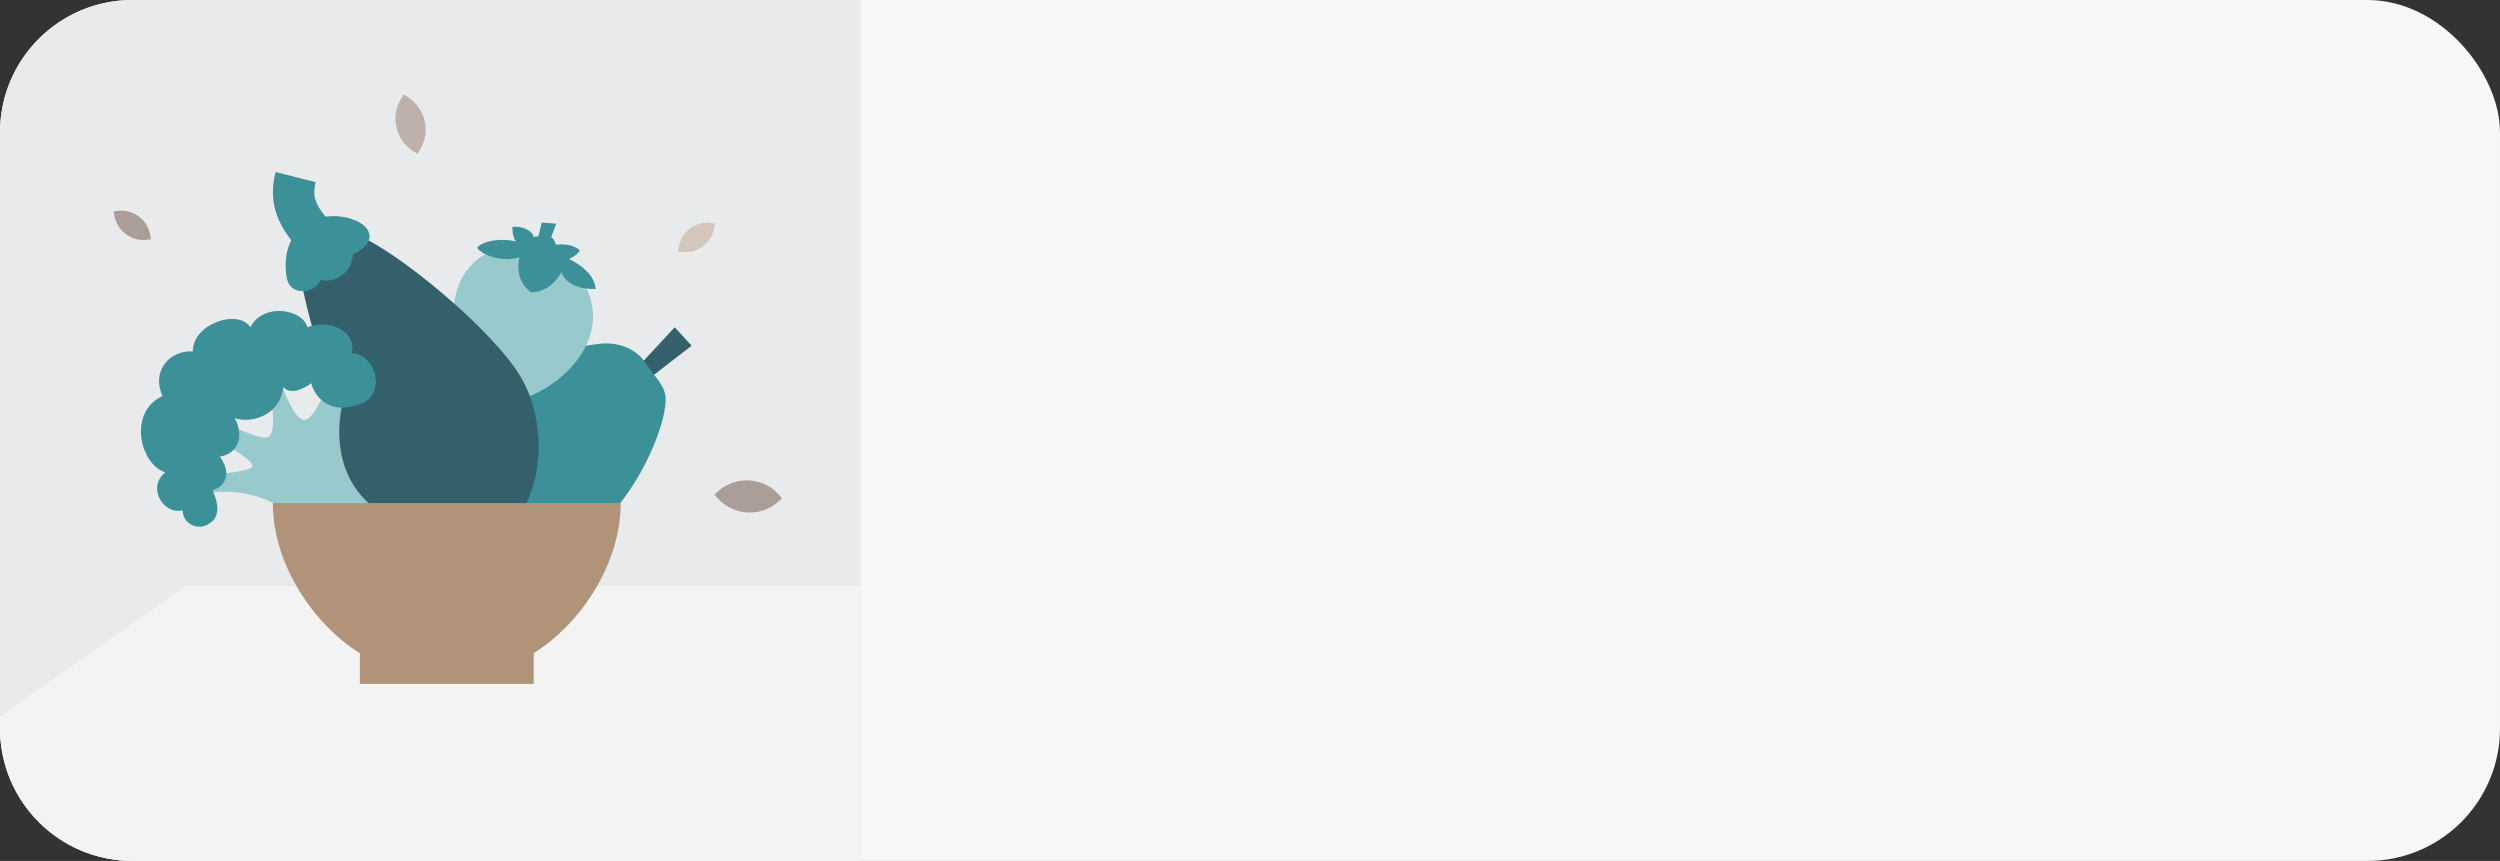 <?xml version="1.0" encoding="UTF-8"?> <svg xmlns="http://www.w3.org/2000/svg" xmlns:xlink="http://www.w3.org/1999/xlink" id="_Слой_1" data-name="Слой 1" width="302" height="104" viewBox="0 0 302 104"><rect x="0" y="0" width="302" height="104" fill="#333333" stroke="none"/> <defs> <style> .cls-1 { fill: none; } .cls-1, .cls-2, .cls-3, .cls-4, .cls-5, .cls-6, .cls-7, .cls-8, .cls-9, .cls-10, .cls-11 { stroke-width: 0px; } .cls-12 { clip-path: url(#clippath-3); } .cls-13 { clip-path: url(#clippath-7); } .cls-2 { fill: #b09379; fill-rule: evenodd; } .cls-3 { fill: #f3f3f3; } .cls-4 { fill: #f8f6f9; } .cls-5 { fill: #3c9097; } .cls-6 { fill: #d4c5bd; } .cls-7 { fill: #beb1ab; } .cls-8 { fill: #ab9e98; } .cls-9 { fill: #33606a; } .cls-10 { fill: #97c9cd; } .cls-11 { fill: #e9eaec; } </style> <clipPath id="clippath"> <path class="cls-1" d="m-556.81,418c0-8.84,7.16-16,16-16h88v104h-88c-8.84,0-16-7.16-16-16v-72Z"></path> </clipPath> <mask id="mask" x="-1147.81" y="-1111" width="1200" height="2529" maskUnits="userSpaceOnUse"></mask> <clipPath id="clippath-3"> <path class="cls-1" d="m0,16C0,7.16,7.16,0,16,0h88v104H16c-8.84,0-16-7.16-16-16V16Z"></path> </clipPath> <clipPath id="clippath-4"> <path class="cls-1" d="m0,418c0-8.84,7.16-16,16-16h88v104H16c-8.84,0-16-7.16-16-16v-72Z"></path> </clipPath> <mask id="mask-1" x="-591" y="-1111" width="1200" height="2529" maskUnits="userSpaceOnUse"></mask> <clipPath id="clippath-7"> <path class="cls-1" d="m0-118c0-8.84,7.16-16,16-16h88V-30H16C7.16-30,0-37.16,0-46v-72Z"></path> </clipPath> </defs> <g> <rect class="cls-4" width="302" height="104" rx="16" ry="16"></rect> <g class="cls-12"> <path class="cls-11" d="m0,16C0,7.16,7.16,0,16,0h88v104H16c-8.84,0-16-7.16-16-16V16Z"></path> <path class="cls-6" d="m82.29,30.44l-.4-.06.06-.41c.28-1.94,2.07-3.3,4.01-3.03l.4.06-.06.41c-.28,1.94-2.07,3.3-4.01,3.03Z"></path> <path class="cls-8" d="m86.7,60.19l-.4-.45.45-.4c2.14-1.9,5.43-1.72,7.33.41l.4.45-.45.4c-2.14,1.9-5.43,1.72-7.33-.41Z"></path> <path class="cls-8" d="m13.81,25.94l-.06-.4.41-.06c1.94-.27,3.74,1.09,4.01,3.02l.06.4-.41.06c-1.94.27-3.74-1.09-4.01-3.02Z"></path> <path class="cls-7" d="m50.71,18.13l-.28.46-.46-.29c-2.18-1.37-2.85-4.25-1.49-6.43l.28-.46.46.29c2.18,1.37,2.85,4.25,1.49,6.43Z"></path> <polygon class="cls-3" points="114.35 70.78 22.47 70.78 -29.61 107.36 114.35 107.36 114.35 70.78"></polygon> <polygon class="cls-9" points="83.55 41.76 81.5 39.54 76.74 44.67 78.06 46 83.55 41.76"></polygon> <path class="cls-5" d="m72.93,62.78c3.44-2.64,7.45-10.56,7.48-14.55.01-1.62-1.31-2.66-2.47-4.44-1.17-1.78-3.52-2.53-5.59-2.25-2.07.28-7.97.97-12.71,3.3-4.74,2.33-5.3,9.15-2.75,12.52,1.46,1.93,3.21,4.31,4.53,5.79,2.78,3.12,7.5,2.71,11.51-.36Z"></path> <path class="cls-10" d="m60.15,30.02c-9.38,3.24-4.43,17.1-.76,18.71,6.01.45,15.61-6.88,11.07-14.64-1.36-1.58-5.32-4.6-10.31-4.07Z"></path> <path class="cls-5" d="m62.32,29.19c-.36-.48-.44-1.39-.43-1.79,1.06-.13,2.43.39,2.58,1.25.23-.1.48-.11.57-.1l.4-1.66,1.75.13-.61,1.64c.28.08.49.62.57.89.92-.07,2.11-.05,2.9.71-.38.59-1.05.93-1.34,1.02,1.34.64,3.1,1.85,3.25,3.62-2.88.12-3.96-1.32-4.13-2.06-.52.99-1.73,2.47-3.7,2.47-1.59-1.24-1.68-2.94-1.37-4.25-1.66.65-4.56-.13-5.12-1.15,1-1.12,3.87-1.05,4.69-.71Z"></path> <path class="cls-9" d="m39.92,47.38c-1.4-5.3-4.6-14.87-3.57-17.22,1.69-2.32,2.3-3.44,6.81-1.74,4.51,1.69,16.27,11.27,19.73,17.09,3.46,5.82,3.16,15.64-3.57,20.53-6.73,4.89-14.5-.26-16.69-4.78-2.21-4.54-1.47-9.2-2.71-13.89Z"></path> <path class="cls-5" d="m34.61,33.41c-.37-2.69.3-4.73,2.07-6.13,2.45-1.93,6.25-1.19,7.48.16,1.23,1.35-.11,2.72-1.52,3.23-.13,2.56-2.47,3.53-3.94,3.15-.37,1.46-3.72,2.27-4.09-.42Z"></path> <path class="cls-5" d="m39.44,26.32c-.77-.92-1.16-1.6-1.34-2.19-.16-.55-.2-1.19.04-2.12l-4.85-1.23c-.42,1.66-.44,3.24.02,4.78.45,1.5,1.3,2.79,2.3,3.98l3.82-3.22Z"></path> <path class="cls-10" d="m44.6,60.86c-5.59-5.06-3.33-13.18-2.17-15.3l-2.46-.14c-.57,1.71-2,5.16-3.15,5.32-1.15.16-2.61-3.53-3.2-5.4l-1.91.27c1.09.82,1.97,7.04.54,7.24-1.15.16-4.26-1.35-5.67-2.12l-1.71,1.71c2.28,1.14,6.55,3.56,5.46,4.1s-5.24.9-7.17,1.02l.34,2.39c7.49-2.23,13.41,2.82,15.43,5.62l5.67-4.71Z"></path> <path class="cls-5" d="m19.95,57.06c-3.09-1.02-4.49-7.32-.32-9.21-1.45-3.31,1.19-5.61,3.66-5.39-.02-3.35,5.49-5.2,6.95-2.93,1.53-3.01,6.36-2.2,6.88,0,3.06-1.1,5.99.73,5.36,3.14,2.79-.04,4.46,4.96.88,6.21-3.74,1.31-5.41-1.18-5.77-2.59-.74.59-2.44,1.51-3.37.48-.39,3.47-3.89,4.4-5.86,3.75,1.39,2.66-.08,4.4-1.8,4.64,1.79,2.5.06,3.89-.9,4.03.71,1.52,1.18,3.61-.97,4.34-1.1.38-2.62-.38-2.62-1.88-2.39.56-4.33-2.8-2.12-4.57Z"></path> <path class="cls-2" d="m43.46,82.61h21.01v-3.71c5.36-3.3,10.51-10.51,10.51-18.13h-42.02c0,7.62,5.15,14.83,10.51,18.13v3.71Z"></path> </g> </g> <g class="cls-13"> <polygon class="cls-5" points="19.84 9 18 -37.72 73 -41 73 6.25 19.84 9"></polygon> <path class="cls-10" d="m59,4.58c-15.2-13.75-18.49-37.92-19.1-43.96l-21.9-1.62,1.74,50.18c10.41,1.18,33.17,2.07,39.26-4.6Z"></path> </g> </svg> 